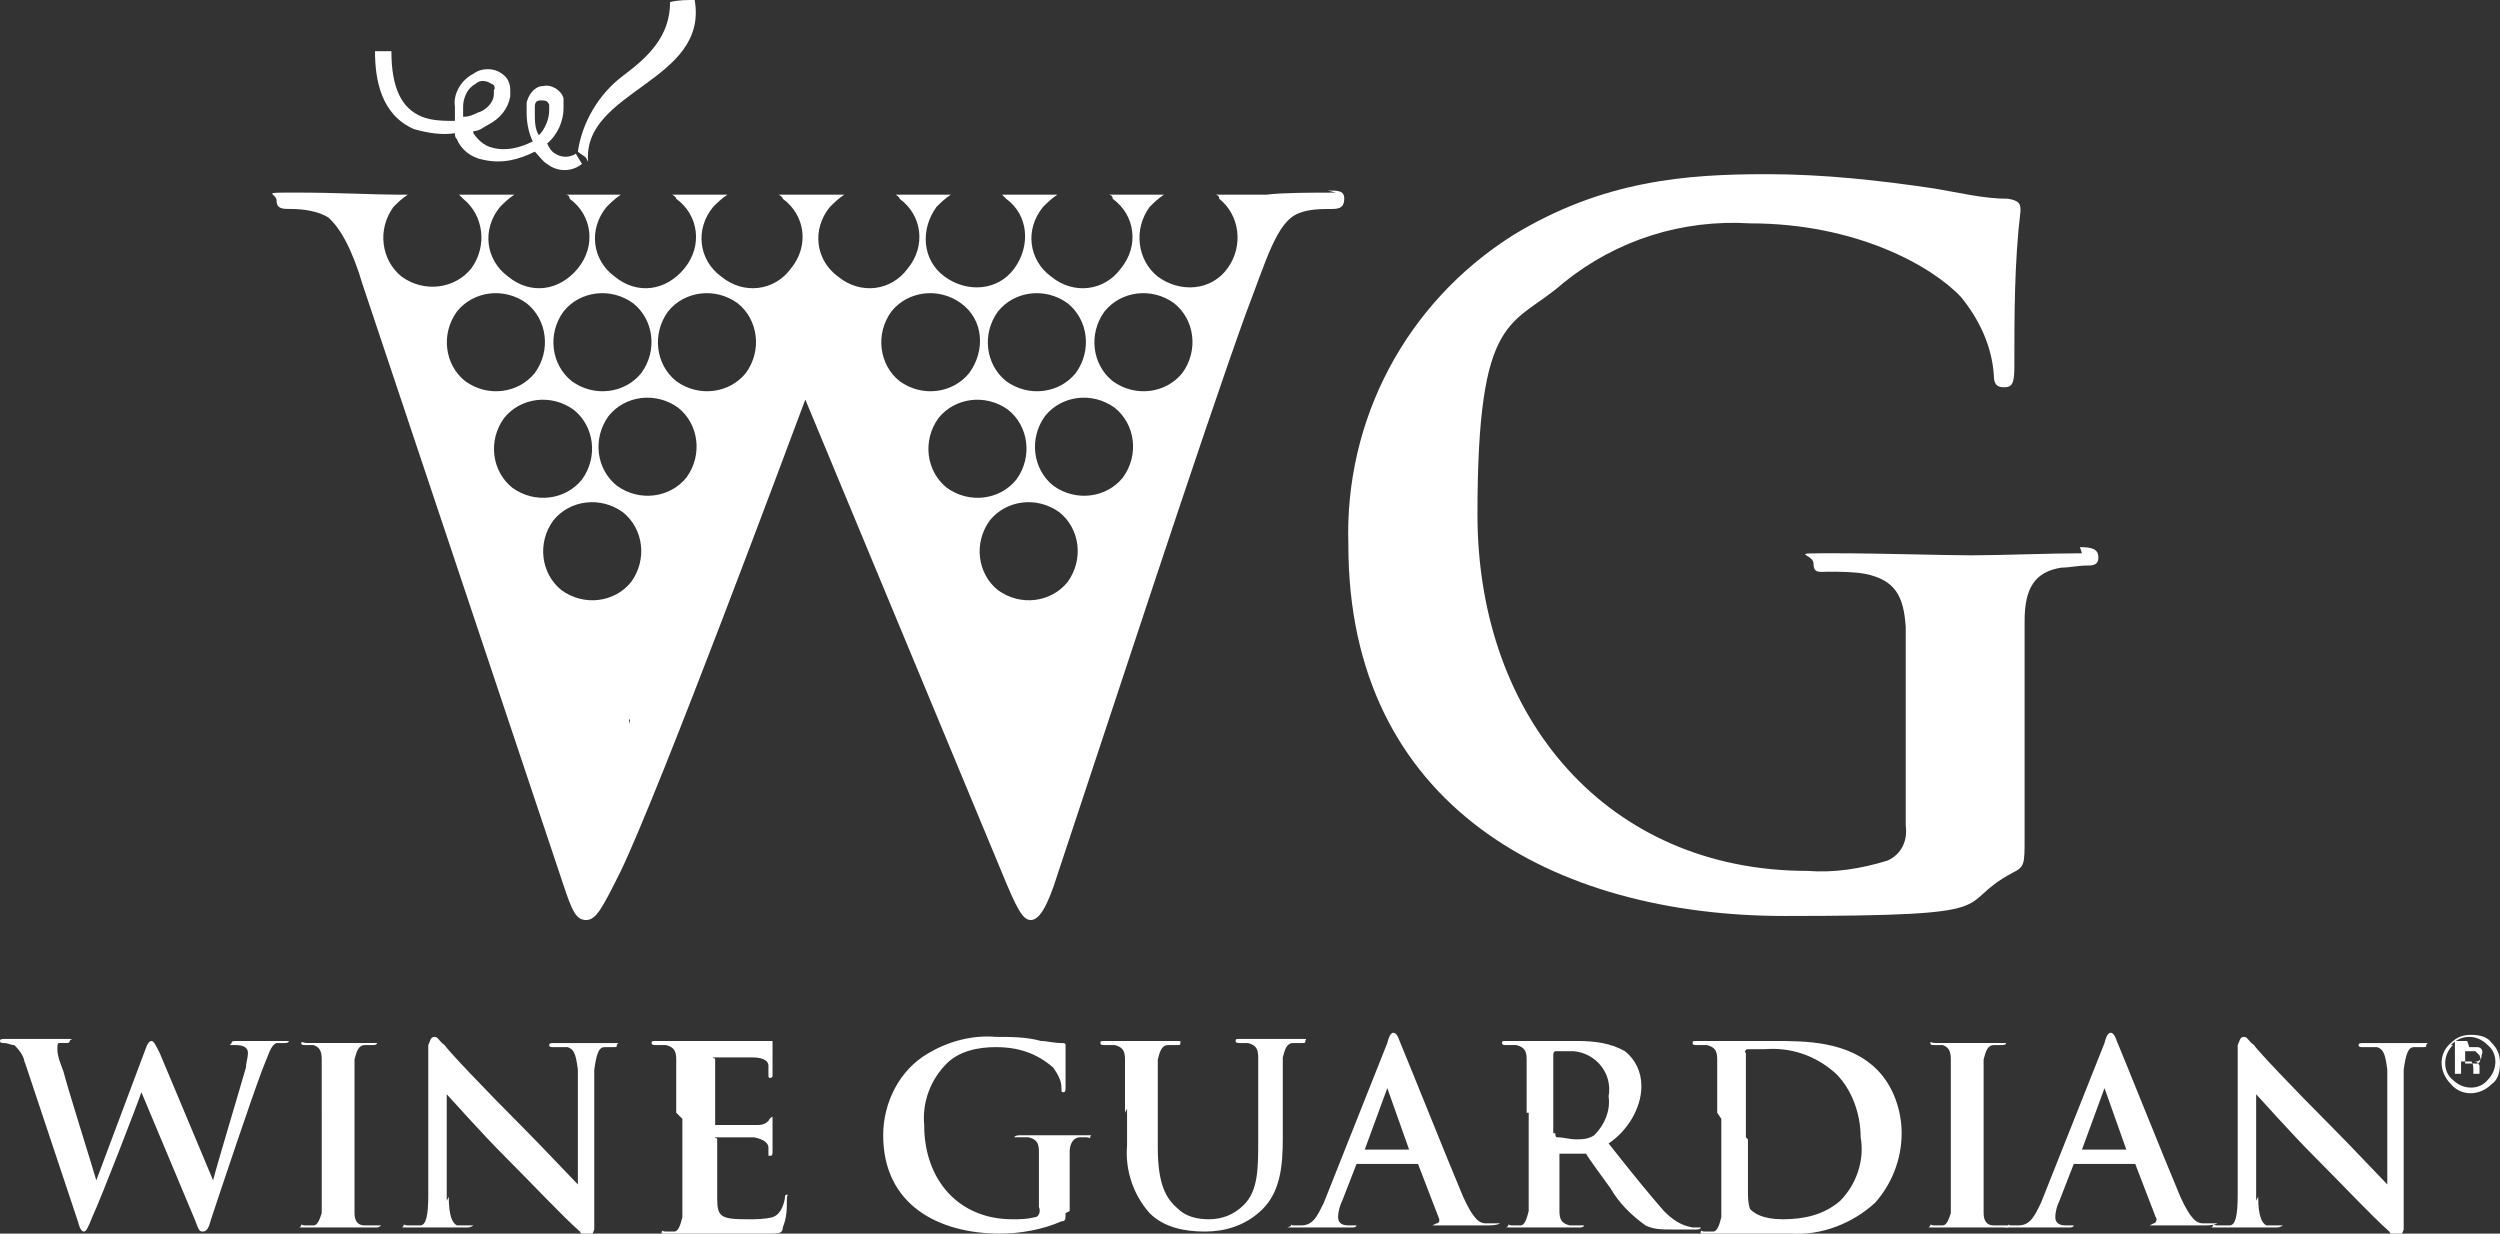 <?xml version="1.0" encoding="UTF-8"?>
<svg xmlns="http://www.w3.org/2000/svg" version="1.1" viewBox="0 0 122 60.2">
  <rect x="0" y="0" width="122" height="60.2" fill="#333333" stroke="none"/>
  <path id="Path_3223" data-name="Path 3223" style="fill:#fff;" d="M1.2,51.9c0-.3-.2-.6-.5-.9-.2,0-.3-.1-.5-.1-.1,0-.2,0-.2-.1s.1-.1.3-.1c.6,0,1.3,0,1.4,0s.7,0,1.4,0,.3,0,.3.1-.1.1-.2.1c-.1,0-.2,0-.3,0-.1,0-.1.1-.1.3,0,.4.2.8.3,1.1.2.8,1.4,4.6,1.6,5.3h0l2.4-6.4c.1-.3.2-.4.3-.4s.2.2.4.6l2.6,6.2h0c.2-.8,1.2-4.1,1.6-5.5,0-.2.1-.5.1-.7,0-.2-.1-.4-.6-.4s-.2,0-.2-.1.1-.1.3-.1c.7,0,1.2,0,1.3,0s.6,0,1,0,.2,0,.2,0,0,.1-.2.1c-.1,0-.3,0-.4,0-.3.1-.4.6-.7,1.3-.6,1.6-1.9,5.5-2.5,7.3-.1.4-.2.6-.4.6s-.2-.1-.4-.6l-2.6-6.2h0c-.2.6-1.9,5-2.4,6.1-.2.5-.3.7-.4.7s-.2-.1-.3-.5l-2.6-7.8ZM15.7,54.3c0-1.9,0-2.2,0-2.6,0-.4-.1-.6-.4-.7-.1,0-.3,0-.4,0-.1,0-.2,0-.2-.1s.1,0,.3,0c.5,0,1.2,0,1.6,0s1,0,1.5,0,.3,0,.3,0,0,.1-.2.1c-.1,0-.2,0-.4,0-.3,0-.4.3-.5.7,0,.4,0,.7,0,2.6v2.2c0,1.2,0,2.2,0,2.7,0,.3.1.6.5.6.2,0,.4,0,.6,0,.1,0,.2,0,.2,0s-.1.1-.2.1c-.8,0-1.6,0-1.9,0s-1.1,0-1.6,0-.2,0-.2-.1,0,0,.2,0c.1,0,.3,0,.4,0,.2,0,.3-.3.4-.6,0-.5,0-1.5,0-2.7v-2.2h0ZM21.9,58.4c0,1,.2,1.3.4,1.4.2,0,.4,0,.6,0,.1,0,.2,0,.2,0s-.1.1-.3.1c-.8,0-1.3,0-1.5,0s-.7,0-1.3,0-.3,0-.3-.1,0,0,.2,0c.2,0,.4,0,.6,0,.3,0,.4-.5.4-1.5v-7.3c.1-.2.1-.4.3-.4s.2.2.5.4c.1.2,2,2.2,3.8,4,.8.8,2.5,2.6,2.7,2.8h0v-5.6c-.1-.8-.2-1-.5-1.1-.2,0-.4,0-.7,0-.1,0-.2,0-.2-.1s.1-.1.3-.1c.6,0,1.2,0,1.5,0s.6,0,1.2,0,.3,0,.3.1,0,.1-.2.1c-.1,0-.2,0-.4,0-.3,0-.4.4-.5,1.1v7.8c-.1.3-.2.4-.3.4s-.3-.1-.4-.3c-.8-.7-2.4-2.4-3.6-3.6-1.3-1.3-2.7-2.9-2.9-3.1h0v5.2ZM33,54.3c0-1.9,0-2.2,0-2.6,0-.4-.1-.6-.5-.7-.2,0-.3,0-.5,0-.1,0-.2,0-.2-.1s0-.1.3-.1c.3,0,.7,0,1,0s.6,0,.8,0c.4,0,2.9,0,3.1,0,.2,0,.4,0,.5,0,0,0,.1,0,.2,0,0,0,0,0,0,.1,0,.3,0,.5,0,.8,0,.1,0,.7,0,.8,0,0,0,.1-.1.1s-.1,0-.1-.2c0-.2,0-.3,0-.4,0-.2-.2-.4-.8-.4-.2,0-1.5,0-1.8,0s0,0,0,.1v3.1c0,0,0,.1,0,.1.3,0,1.7,0,2,0,.2,0,.4,0,.6-.2,0,0,.1-.2.2-.2s0,0,0,0,0,.3,0,.9c0,.2,0,.7,0,.8s0,.2-.1.2c0,0-.1,0-.1,0,0,0,0,0,0,0,0-.1,0-.3,0-.4,0-.2-.2-.4-.7-.5-.2,0-1.5,0-1.8,0s0,0,0,.1v1c0,.4,0,1.6,0,1.9,0,.9.2,1,1.5,1,.4,0,.8,0,1.2-.1.3-.1.5-.4.6-.9,0-.1,0-.2.1-.2s0,0,0,.2c0,.5,0,.9-.2,1.4,0,.3-.2.3-.7.3-.9,0-1.6,0-2.1,0s-.9,0-1.3,0-.4,0-.7,0-.6,0-.9,0-.2,0-.2-.1,0,0,.2,0c.1,0,.3,0,.4,0,.2,0,.3-.3.4-.7,0-.5,0-1.5,0-2.6v-2.2h0ZM52,59.2c0,.3,0,.4-.2.4-.9.4-2,.6-3,.6-3,0-5.7-1.4-5.7-4.8,0-1.6.8-3.2,2.2-4,1-.6,2.2-.9,3.3-.8.7,0,1.5,0,2.2.2.3,0,.6.1,1,.1.1,0,.2,0,.2.1,0,.7,0,1.4,0,2,0,.2,0,.3-.1.3s-.1,0-.1-.2c0-.4-.2-.7-.4-1-.8-.7-1.7-1-2.8-1-.9,0-1.8.2-2.4.8-.8.8-1.2,1.9-1.1,3,0,2.7,1.7,4.6,4.3,4.6.4,0,.7,0,1.1-.1.2,0,.3-.3.2-.5v-1.2c0-.6,0-1.1,0-1.5,0-.4-.1-.6-.5-.7-.2,0-.3,0-.5,0-.1,0-.2,0-.2,0s0-.1.3-.1c.6,0,1.4,0,1.8,0s1,0,1.4,0,.2,0,.2.1,0,0-.2,0c-.1,0-.2,0-.3,0-.3,0-.5.3-.5.7,0,.4,0,.9,0,1.5v1.4h0ZM54.9,54.3c0-1.9,0-2.2,0-2.6,0-.4-.1-.6-.5-.7-.2,0-.3,0-.5,0-.1,0-.2,0-.2-.1s0-.1.3-.1c.7,0,1.4,0,1.8,0s1.1,0,1.5,0,.3,0,.3.1,0,.1-.2.1c-.1,0-.2,0-.4,0-.3,0-.4.3-.5.7,0,.4,0,.7,0,2.6v1.7c0,1.8.4,2.5,1,3,.4.4,1,.5,1.5.5.6,0,1.2-.2,1.7-.7.7-.7.7-1.8.7-3.1v-1.5c0-1.9,0-2.2,0-2.6,0-.4-.1-.6-.5-.7-.1,0-.3,0-.4,0-.1,0-.2,0-.2-.1s0-.1.3-.1c.6,0,1.4,0,1.4,0,.1,0,.9,0,1.4,0s.3,0,.3.1,0,.1-.2.1c-.1,0-.2,0-.4,0-.3,0-.4.3-.5.7,0,.4,0,.7,0,2.6v1.3c0,1.4-.1,2.8-1.2,3.7-.7.6-1.6.9-2.6.9-1,0-2-.2-2.7-.9-.8-.9-1.2-2.1-1.1-3.3v-1.8h0ZM66.3,56.8c0,0,0,0-.1,0l-.7,1.8c-.1.2-.2.5-.2.8,0,.2.1.4.5.4h.2c.1,0,.2,0,.2,0s0,.1-.2.1c-.4,0-.9,0-1.3,0s-.8,0-1.5,0-.2,0-.2-.1,0,0,.1,0c.1,0,.3,0,.4,0,.6,0,.8-.5,1.1-1.1l3.1-7.8c.1-.4.2-.5.3-.5s.2.1.3.4c.3.7,2.3,5.7,3.1,7.6.5,1.1.8,1.3,1.1,1.3.2,0,.3,0,.5,0,0,0,.2,0,.2,0s-.1.1-.6.1-1.3,0-2.3,0c-.2,0-.4,0-.4,0s0,0,.2-.1c.1,0,.2-.1.1-.3,0,0,0,0,0,0l-1-2.6c0,0,0,0-.1,0h-2.8,0ZM68.8,56.2c0,0,0,0,0,0l-1.1-3.1c0,0,0-.1,0-.1s0,0,0,.1l-1.1,3s0,0,0,0h2.3ZM74.5,54.3c0-1.9,0-2.2,0-2.6,0-.4-.1-.6-.5-.7-.2,0-.3,0-.5,0-.1,0-.2,0-.2-.1s0-.1.3-.1c.7,0,1.4,0,1.7,0,.4,0,1.4,0,1.7,0,.8,0,1.6.1,2.3.5.5.4.8,1,.8,1.7,0,1.1-.7,2.2-1.6,2.8,1.1,1.4,2,2.5,2.7,3.3.4.4.8.7,1.4.8.1,0,.2,0,.3,0,0,0,.1,0,.1,0,0,0,0,.1-.2.1h-1.2c-.5,0-.9,0-1.3-.2-.7-.5-1.3-1.1-1.7-1.8-.5-.7-1.1-1.5-1.2-1.7,0,0-.1,0-.2,0h-1.1c0,0,0,0,0,0v.2c0,1.2,0,2.1,0,2.6,0,.4.1.6.5.7.2,0,.4,0,.6,0,0,0,.1,0,.1,0s0,.1-.2.1c-.7,0-1.6,0-1.8,0s-1,0-1.5,0-.2,0-.2-.1,0,0,.2,0c.2,0,.3,0,.4,0,.2,0,.3-.3.4-.7,0-.5,0-1.5,0-2.6v-2.2ZM75.9,55.3c0,.1,0,.2.1.2.3,0,.6.1.9.1.3,0,.6,0,.9-.2.5-.5.8-1.2.7-1.9.2-1.1-.6-2.1-1.7-2.2,0,0-.2,0-.2,0-.2,0-.4,0-.7,0,0,0-.1,0-.1.2v3.8Z"/>
  <path id="Path_3224" data-name="Path 3224" style="fill:#fff;" d="M83.8,54.3c0-1.9,0-2.2,0-2.6,0-.4-.1-.6-.5-.7-.2,0-.3,0-.5,0-.1,0-.2,0-.2-.1s0-.1.3-.1c.7,0,1.4,0,1.8,0s1.2,0,1.9,0c1.5,0,3.6,0,5,1.4.8.8,1.2,2,1.2,3.1,0,1.3-.5,2.5-1.3,3.4-1.1,1-2.6,1.6-4.1,1.5-.4,0-1,0-1.4,0s-.9,0-1.2,0-.4,0-.7,0-.6,0-.9,0-.2,0-.2-.1,0,0,.2,0c.1,0,.3,0,.4,0,.2,0,.3-.3.4-.7,0-.5,0-1.5,0-2.6v-2.2h0ZM85.3,55.6c0,1.3,0,2.3,0,2.5,0,.3,0,.6.1.9.2.2.6.5,1.6.5,1,0,2-.2,2.8-.9.8-.8,1.2-2,1-3.1,0-1.1-.4-2.3-1.2-3.1-1-.9-2.2-1.3-3.5-1.2-.3,0-.5,0-.8,0-.1,0-.2.1-.1.2,0,.4,0,1.5,0,2.5,0,0,0,1.6,0,1.6ZM95.2,54.3c0-1.9,0-2.2,0-2.6,0-.4-.1-.6-.4-.7-.1,0-.3,0-.4,0-.1,0-.2,0-.2-.1s0,0,.3,0c.5,0,1.2,0,1.6,0s1,0,1.5,0,.3,0,.3,0,0,.1-.2.1c-.1,0-.2,0-.4,0-.3,0-.4.3-.5.7,0,.4,0,.7,0,2.6v2.2c0,1.2,0,2.2,0,2.7,0,.3.1.6.5.6.2,0,.4,0,.6,0,.1,0,.2,0,.2,0s0,.1-.2.1c-.8,0-1.6,0-1.9,0s-1.1,0-1.6,0-.2,0-.2-.1,0,0,.2,0c.2,0,.3,0,.4,0,.2,0,.3-.3.4-.6,0-.5,0-1.5,0-2.7v-2.2h0Z"/>
  <path id="Path_3225" data-name="Path 3225" style="fill:#fff;" d="M101.3,56.8c0,0,0,0-.1,0l-.7,1.8c-.1.2-.2.5-.2.8,0,.2.1.4.5.4h.2c.1,0,.2,0,.2,0s0,.1-.2.1c-.4,0-.9,0-1.3,0s-.8,0-1.5,0-.2,0-.2-.1,0,0,.1,0c.1,0,.3,0,.4,0,.6,0,.8-.5,1.1-1.1l3.1-7.8c.1-.4.2-.5.3-.5s.2.1.3.4c.3.7,2.3,5.7,3.1,7.6.5,1.1.8,1.3,1.1,1.3.2,0,.3,0,.5,0,.1,0,.2,0,.2,0s-.1.1-.6.1-1.3,0-2.3,0c-.2,0-.4,0-.4,0s0,0,.2-.1c.1,0,.2-.2.1-.3,0,0,0,0,0,0l-1-2.6c0,0,0,0-.1,0h-2.8,0ZM103.8,56.2c0,0,0,0,0,0l-1.1-3.1c0,0,0-.1,0-.1s0,0,0,.1l-1.1,3s0,0,0,0h2.3Z"/>
  <path id="Path_3226" data-name="Path 3226" style="fill:#fff;" d="M110.2,58.4c0,1,.2,1.3.4,1.4.2,0,.4,0,.6,0,.1,0,.2,0,.2,0s-.1.1-.3.1c-.8,0-1.3,0-1.5,0s-.7,0-1.3,0-.3,0-.3-.1,0,0,.2,0c.2,0,.4,0,.6,0,.3,0,.4-.5.4-1.5v-7.3c.1-.2.1-.4.3-.4s.2.2.5.4c.1.2,2,2.2,3.8,4,.8.8,2.5,2.6,2.7,2.8h0v-5.6c-.1-.8-.2-1-.5-1.1-.2,0-.4,0-.7,0-.1,0-.2,0-.2-.1s.1-.1.3-.1c.6,0,1.2,0,1.5,0s.6,0,1.2,0,.3,0,.3.1,0,.1-.2.1c-.1,0-.2,0-.4,0-.3,0-.4.4-.5,1.1v7.8c-.1.3-.2.4-.3.4s-.3-.1-.4-.3c-.8-.7-2.4-2.4-3.6-3.6-1.3-1.3-2.7-2.9-2.9-3.1h0v5.2Z"/>
  <path id="Path_3227" data-name="Path 3227" style="fill:#fff;" d="M101.6,27c-1.5,0-4,.1-5.4.1s-4.3-.1-6.7-.1-1,0-1,.5.3.4.7.4c.6,0,1.2,0,1.8.1,1.5.3,1.9,1.1,2,2.6,0,1.4,0,3.1,0,5.4v4.3c.1.7-.2,1.4-.9,1.7-1.3.4-2.6.6-3.9.5-9.7,0-16.1-7.4-16.1-17.4s1.7-9.1,4.2-11.3c2.6-2.1,5.8-3.1,9.1-2.9,5.2,0,8.9,2.1,10.3,3.6.9,1.1,1.5,2.4,1.6,3.8,0,.4.1.6.5.6s.5-.2.5-1c0-2.5,0-5.1.3-7.6,0-.3,0-.5-.6-.6-1.2,0-2.4-.3-3.6-.5-2.7-.4-5.4-.7-8.2-.7-3.9,0-8,.3-12.4,3-5.2,3.3-8.2,9-8,15.1,0,12.7,10,18.1,21.3,18.1s8.1-.5,11.1-2.1c.6-.3.6-.4.6-1.7v-5.1c0-2.3,0-4.2,0-5.5,0-1.6.5-2.4,1.8-2.6.4,0,.8-.1,1.2-.1.3,0,.6,0,.6-.4s-.3-.5-.9-.5h0Z"/>
  <path id="Path_3228" data-name="Path 3228" style="fill:#fff;" d="M65.2,9.4c-1.2,0-2.6,0-3.4.1h-2.5c0,0,.2,0,.2.2,1,.8,1.2,2.3.4,3.4s-2.3,1.2-3.4.4c-1-.8-1.2-2.3-.4-3.4.2-.2.4-.4.7-.6h-2.7c0,0,.2,0,.2.2,1.1.8,1.3,2.3.4,3.4-.8,1.1-2.3,1.3-3.4.4-1.1-.8-1.3-2.3-.4-3.4.2-.2.4-.4.7-.6h-2.7c0,0,.1.1.2.2,1.1.8,1.2,2.3.4,3.4-.8,1.1-2.3,1.2-3.4.4-1.1-.8-1.2-2.3-.4-3.4.2-.2.4-.4.7-.6h-2.7c0,0,.2.1.2.2,1.1.8,1.3,2.3.4,3.4-.8,1.1-2.3,1.3-3.4.4-1.1-.8-1.3-2.3-.4-3.4.2-.2.4-.4.7-.6h-3.2c0,0,.2.1.2.2,1.1.8,1.3,2.3.4,3.4-.8,1.1-2.3,1.3-3.4.4-1.1-.8-1.3-2.3-.4-3.4.2-.2.4-.4.7-.6h-2.7c0,0,.2.1.2.2,1.1.8,1.3,2.3.4,3.4s-2.3,1.3-3.4.4c-1.1-.8-1.3-2.3-.4-3.4.2-.2.4-.4.7-.6h-2.7c0,0,.2,0,.2.2,1.1.8,1.3,2.3.4,3.4s-2.3,1.3-3.4.4c-1.1-.8-1.3-2.3-.4-3.4.2-.2.4-.4.7-.6h-2.7c0,0,.1.1.2.2,1,.8,1.2,2.3.4,3.4-.8,1-2.3,1.2-3.4.4-1-.8-1.2-2.3-.4-3.4.2-.2.4-.4.7-.6h-.6c-1,0-2.9-.1-4.8-.1s-1,0-1,.4.3.4.7.4c.6,0,1.3.1,1.8.4.6.5,1.2,1.6,1.7,3.3l9.8,29.3c.4,1.2.6,1.7,1.1,1.7s.8-.6,1.7-2.4c2-4.2,8.1-20.6,9-23h0l9.6,23.1c.7,1.7,1,2.3,1.4,2.3s.8-.6,1.3-2.2c2.3-6.9,7.1-21.6,9.2-27.4,1-2.6,1.5-4.5,2.6-4.9.5-.2,1.1-.2,1.6-.2.4,0,.6-.1.6-.5s-.3-.4-.8-.4ZM27.5,15.2c.8-1,2.3-1.2,3.4-.4,1,.8,1.2,2.3.4,3.4-.8,1-2.3,1.2-3.4.4-1-.8-1.2-2.3-.4-3.4,0,0,0,0,0,0h0ZM22.3,15.2c.8-1,2.3-1.2,3.4-.4,1,.8,1.2,2.3.4,3.4-.8,1-2.3,1.2-3.4.4-1-.8-1.2-2.3-.4-3.4,0,0,0,0,0,0h0ZM25,23.8c-1-.8-1.2-2.3-.4-3.4.8-1,2.3-1.2,3.4-.4,1,.8,1.2,2.3.4,3.4-.8,1-2.3,1.2-3.4.4,0,0,0,0,0,0ZM30.7,35.3h0v-.2c.1,0,0,.2,0,.2ZM30.8,28.4c-.8,1-2.3,1.2-3.4.4-1-.8-1.2-2.3-.4-3.4.8-1,2.3-1.2,3.4-.4,1,.8,1.2,2.3.4,3.4,0,0,0,0,0,0ZM33.5,23.3c-.8,1-2.3,1.2-3.4.4-1-.8-1.2-2.3-.4-3.4.8-1,2.3-1.2,3.4-.4,1,.8,1.2,2.3.4,3.4,0,0,0,0,0,0ZM36.4,18.2c-.8,1-2.3,1.2-3.4.4-1-.8-1.2-2.3-.4-3.4.8-1,2.3-1.2,3.4-.4,1,.8,1.2,2.3.4,3.4,0,0,0,0,0,0h0ZM48.7,15.2c.8-1,2.3-1.2,3.4-.4,1,.8,1.2,2.3.4,3.4-.8,1-2.3,1.2-3.4.4-1-.8-1.2-2.3-.4-3.4h0s0,0,0,0ZM43.5,15.2c.8-1,2.3-1.2,3.4-.4s1.2,2.3.4,3.4c-.8,1-2.3,1.2-3.4.4-1-.8-1.2-2.3-.4-3.4,0,0,0,0,0,0ZM46.2,23.8c-1-.8-1.2-2.3-.4-3.4.8-1,2.3-1.2,3.4-.4,1,.8,1.2,2.3.4,3.4-.8,1-2.3,1.2-3.4.4,0,0,0,0,0,0ZM52.1,28.4c-.8,1-2.3,1.2-3.4.4-1-.8-1.2-2.3-.4-3.4.8-1,2.3-1.2,3.4-.4,1,.8,1.2,2.3.4,3.4h0ZM54.8,23.3c-.8,1-2.3,1.2-3.4.4-1-.8-1.2-2.3-.4-3.4.8-1,2.3-1.2,3.4-.4,1,.8,1.2,2.3.4,3.4,0,0,0,0,0,0ZM57.7,18.2c-.8,1-2.3,1.2-3.4.4-1-.8-1.2-2.3-.4-3.4.8-1,2.3-1.2,3.4-.4,1,.8,1.2,2.3.4,3.4,0,0,0,0,0,0ZM28.7,7.9c-.3-3.5,5.9-3.9,5.2-7.9-.4,0-.8,0-1.2.1,0,1.7-1.1,2.7-2.3,3.6-1.2.9-2,2.3-2.2,3.7.1.1.3.2.4.3"/>
  <path id="Path_3229" data-name="Path 3229" style="fill:#fff;" d="M18.3,2.5c0,1.4.3,3.1,1.9,3.8.7.2,1.4.3,2,.2,0,.1,0,.2.1.3.2.5.7.9,1.3,1,.9.2,1.7,0,2.5-.4.2.2.4.5.6.6.5.4,1.2.4,1.7,0l-.3-.5c-.3.2-.7.2-1,0-.2-.1-.3-.3-.4-.5.5-.4.8-1.1.8-1.7,0-.2,0-.3,0-.5-.1-.4-.6-.7-1-.6-.4,0-.7.4-.8.8,0,.2,0,.3,0,.5,0,.5.1,1,.3,1.4-.6.3-1.3.5-2,.3-.4-.1-.7-.4-.9-.7,0,0,0,0,0-.1.3,0,.5-.2.7-.3.6-.3,1-.8,1.1-1.4,0,0,0-.2,0-.3,0-.3-.1-.6-.4-.8-.4-.3-1-.3-1.4,0-.6.3-1,1-.9,1.6,0,.2,0,.4,0,.7-.5,0-1.1,0-1.6-.2-1-.4-1.5-1.4-1.5-3.2h-.6ZM22.6,5.2c0-.4.2-.9.6-1.1.2-.2.5-.2.8,0,.1,0,.2.2.1.3,0,0,0,.1,0,.2,0,.4-.4.8-.8.9-.2.1-.4.2-.7.2,0-.2,0-.4,0-.6h0ZM26.1,5.5c0-.1,0-.2,0-.3,0-.3.2-.3.3-.3.2,0,.3,0,.4.2,0,0,0,0,0,0,0,0,0,.2,0,.3,0,.4-.2.9-.5,1.2-.2-.3-.2-.7-.2-1.1h0Z"/>
  <path id="Path_3230" data-name="Path 3230" style="fill:#fff;" d="M121.6,52.9c-.6.6-1.5.6-2,0-.6-.6-.6-1.5,0-2h0c.3-.3.6-.4,1-.4.4,0,.8.1,1,.4.3.3.4.6.4,1,0,.4-.1.8-.4,1ZM119.7,51c-.5.5-.5,1.3,0,1.7.5.5,1.3.5,1.7,0,.5-.5.5-1.3,0-1.7-.2-.2-.5-.4-.9-.4-.3,0-.6.1-.9.4h0ZM120.5,51.1c.1,0,.3,0,.4,0,.2,0,.3.2.2.4,0,.1,0,.2-.2.3,0,0-.1,0-.2,0,.1,0,.2,0,.3.2,0,0,0,.2,0,.2h0v.2s0,0,0,0h0s-.3,0-.3,0c0,0,0,0,0,0,0,0,0,0,0,0h0v-.2c0-.1,0-.3-.1-.4,0,0-.2,0-.3,0h-.2v.6h-.3v-1.6h.6,0ZM120.8,51.3c-.1,0-.2,0-.3,0h-.2v.6h.3c0,0,.2,0,.3,0,.1,0,.2-.2.1-.4,0,0,0,0,0,0Z"/>
</svg>
